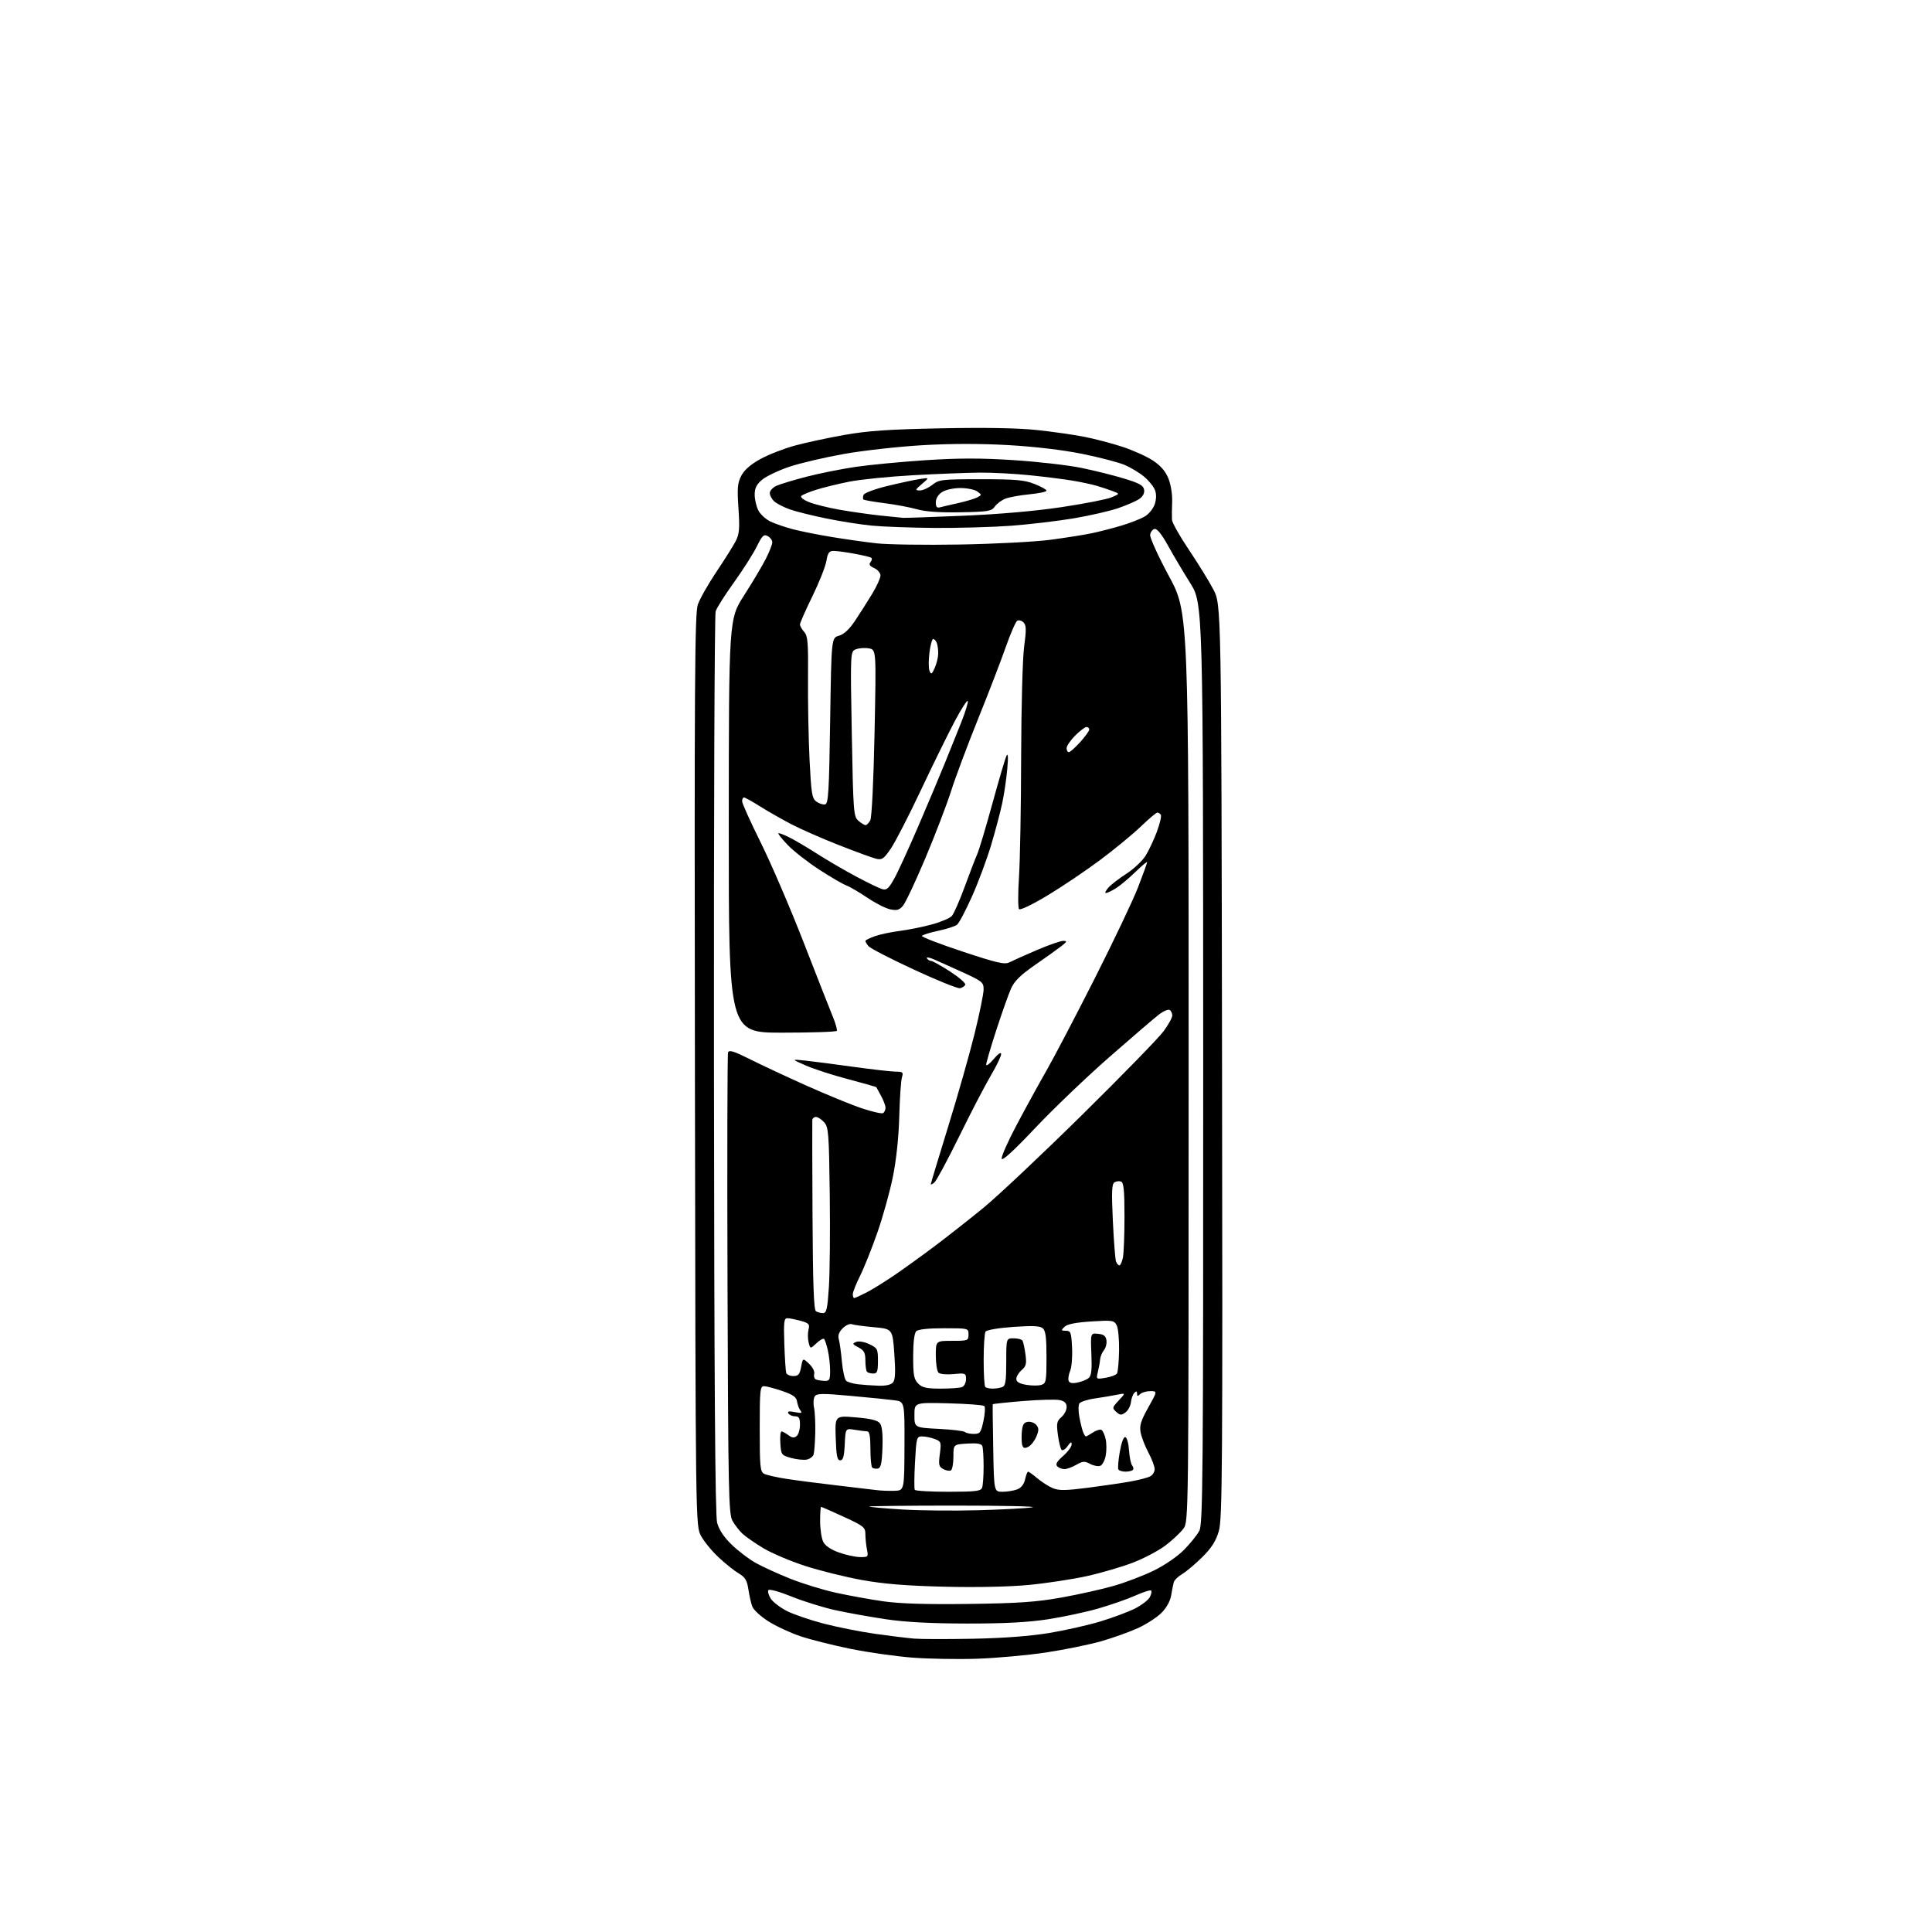 <?xml version="1.0" encoding="UTF-8" standalone="no"?>
<svg 
  version="1.1" 
  xmlns="http://www.w3.org/2000/svg" 
  xmlns:xlink="http://www.w3.org/1999/xlink" 
  xmlns:svg="http://www.w3.org/2000/svg"
  xmlns:rdf="http://www.w3.org/1999/02/22-rdf-syntax-ns#"
  xmlns:cc="http://creativecommons.org/ns#"
  xmlns:dc="http://purl.org/dc/elements/1.1/"
  viewBox="0 0 768 768"
  width="768"
  height="768"
>
<style>svg {background-color: white; }</style>"
<path stroke="none" fill="black" fill-rule="evenodd" d="M388.50,659.37C380.80,659.63 369.18,659.43 362.68,658.93C356.17,658.43 345.16,656.87 338.20,655.46C331.24,654.05 322.23,651.79 318.19,650.43C314.15,649.07 308.39,646.39 305.40,644.48C302.40,642.56 299.55,639.94 299.06,638.65C298.57,637.37 297.87,634.29 297.50,631.82C296.95,628.19 296.22,626.97 293.66,625.46C291.92,624.44 288.32,621.56 285.66,619.07C282.99,616.59 279.84,612.74 278.66,610.52C276.50,606.50 276.50,606.50 276.24,425.51C276.01,271.49 276.18,243.91 277.39,240.37C278.17,238.08 281.48,232.23 284.75,227.36C288.03,222.48 291.49,216.97 292.45,215.11C293.91,212.27 294.09,210.16 293.55,202.11C293.00,193.96 293.18,191.98 294.70,189.07C295.90,186.79 298.44,184.57 302.28,182.47C305.46,180.72 311.57,178.34 315.85,177.16C320.14,175.99 329.01,174.07 335.57,172.91C344.95,171.24 353.22,170.68 374.23,170.26C391.87,169.92 404.79,170.15 412.23,170.95C418.43,171.61 426.88,172.82 431.00,173.63C435.12,174.43 441.94,176.22 446.15,177.60C450.36,178.97 455.83,181.44 458.31,183.08C461.42,185.14 463.32,187.35 464.48,190.25C465.43,192.61 466.07,196.62 465.95,199.47C465.84,202.23 465.81,205.45 465.88,206.62C465.94,207.78 468.96,213.13 472.58,218.51C476.20,223.89 480.59,231.01 482.33,234.33C485.50,240.37 485.50,240.37 485.78,421.81C486.04,583.46 485.90,603.84 484.51,608.60C483.37,612.54 481.66,615.25 478.00,618.90C475.27,621.63 471.68,624.66 470.02,625.65C468.36,626.63 466.81,628.12 466.59,628.97C466.36,629.81 465.89,632.17 465.55,634.21C465.17,636.47 463.67,639.18 461.72,641.13C459.96,642.89 455.81,645.59 452.51,647.12C449.20,648.65 442.61,651.02 437.86,652.39C433.11,653.75 423.21,655.77 415.86,656.88C408.51,657.99 396.20,659.10 388.50,659.37zM387.00,651.42C398.91,651.19 409.63,650.37 417.09,649.14C423.47,648.08 432.69,646.00 437.59,644.50C442.48,643.01 448.61,640.71 451.21,639.40C453.80,638.08 456.43,636.06 457.05,634.92C457.66,633.77 457.91,632.58 457.60,632.27C457.29,631.96 454.44,632.86 451.27,634.28C448.10,635.69 441.48,638.00 436.57,639.41C431.66,640.83 422.66,642.75 416.57,643.69C408.71,644.90 399.41,645.39 384.50,645.38C370.07,645.36 359.96,644.83 352.20,643.68C345.99,642.75 336.97,641.14 332.16,640.09C327.35,639.04 319.50,636.60 314.72,634.67C309.68,632.64 305.77,631.57 305.42,632.13C305.10,632.65 305.55,634.19 306.43,635.54C307.31,636.88 310.21,639.08 312.86,640.43C315.51,641.77 322.10,644.02 327.51,645.43C332.91,646.83 342.09,648.65 347.92,649.48C353.74,650.30 360.75,651.16 363.50,651.38C366.25,651.61 376.82,651.62 387.00,651.42zM385.00,637.59C404.94,637.33 411.82,636.85 421.97,635.04C428.84,633.81 438.23,631.71 442.85,630.37C447.48,629.03 454.60,626.31 458.68,624.31C462.93,622.24 468.05,618.73 470.65,616.10C473.15,613.57 475.90,610.15 476.76,608.50C478.16,605.81 478.32,586.59 478.29,422.73C478.25,239.95 478.25,239.95 473.10,231.73C470.26,227.20 466.27,220.46 464.22,216.75C461.87,212.49 459.95,210.09 459.00,210.26C458.18,210.40 457.37,211.45 457.20,212.58C457.04,213.72 460.42,221.14 464.70,229.07C472.50,243.50 472.50,243.50 472.50,424.18C472.50,604.85 472.50,604.85 470.41,607.68C469.26,609.23 466.11,612.19 463.41,614.26C460.71,616.33 454.90,619.41 450.50,621.12C446.10,622.82 437.77,625.26 432.00,626.54C426.23,627.81 415.80,629.39 408.83,630.05C401.13,630.78 388.01,631.05 375.33,630.74C360.18,630.37 351.25,629.64 342.58,628.07C336.02,626.88 325.89,624.36 320.06,622.48C314.24,620.59 306.77,617.43 303.48,615.45C300.19,613.48 296.44,610.88 295.15,609.68C293.87,608.48 292.07,606.15 291.15,604.50C289.66,601.78 289.47,592.95 289.20,510.61C289.03,460.62 289.13,419.10 289.42,418.34C289.83,417.27 291.80,417.88 297.97,420.98C302.38,423.20 312.52,427.94 320.50,431.52C328.48,435.09 338.40,439.16 342.54,440.55C346.68,441.94 350.51,442.81 351.04,442.48C351.57,442.15 352.00,441.19 352.00,440.35C352.00,439.50 351.21,437.39 350.25,435.65C349.29,433.92 348.44,432.37 348.37,432.20C348.30,432.04 343.29,430.61 337.25,429.02C331.21,427.44 323.62,424.99 320.38,423.58C314.50,421.01 314.50,421.01 320.00,421.59C323.02,421.91 331.71,423.03 339.30,424.09C346.89,425.14 354.48,426.00 356.16,426.00C358.89,426.00 359.15,426.25 358.54,428.25C358.15,429.49 357.67,436.48 357.47,443.79C357.25,452.07 356.29,461.11 354.94,467.79C353.75,473.68 350.97,483.68 348.76,490.00C346.55,496.32 343.45,504.07 341.87,507.22C340.29,510.37 339.00,513.63 339.00,514.47C339.00,515.31 339.24,516.00 339.54,516.00C339.84,516.00 341.97,515.04 344.29,513.86C346.61,512.68 351.65,509.56 355.50,506.94C359.35,504.31 366.59,499.09 371.60,495.33C376.60,491.57 385.28,484.75 390.88,480.17C396.49,475.59 414.12,458.98 430.07,443.26C446.02,427.54 460.63,412.55 462.53,409.95C464.44,407.36 466.00,404.53 466.00,403.68C466.00,402.82 465.53,401.83 464.96,401.47C464.38,401.12 462.47,401.93 460.71,403.28C458.94,404.64 450.07,412.24 441.00,420.19C431.93,428.13 418.65,440.83 411.50,448.41C403.02,457.39 398.39,461.63 398.18,460.60C398.00,459.73 400.66,453.73 404.09,447.26C407.51,440.79 412.89,431.00 416.03,425.50C419.17,420.00 427.81,403.49 435.24,388.80C442.67,374.12 450.38,357.90 452.38,352.75C454.37,347.61 456.00,343.10 456.00,342.74C456.00,342.37 453.86,344.16 451.25,346.70C448.64,349.24 445.15,352.15 443.50,353.16C441.85,354.17 440.09,354.99 439.60,355.00C439.10,355.00 439.55,354.03 440.60,352.85C441.64,351.67 444.87,349.18 447.76,347.32C450.66,345.45 454.07,342.25 455.36,340.21C456.64,338.17 458.66,333.88 459.86,330.68C461.05,327.47 461.77,324.44 461.45,323.93C461.14,323.42 460.52,323.00 460.08,323.00C459.63,323.00 456.67,325.50 453.49,328.55C450.32,331.60 443.08,337.56 437.41,341.80C431.74,346.03 422.33,352.38 416.50,355.90C410.51,359.51 405.55,361.90 405.09,361.40C404.65,360.90 404.64,355.10 405.07,348.50C405.50,341.90 405.88,320.48 405.92,300.91C405.97,280.90 406.49,261.70 407.11,257.06C408.02,250.30 407.98,248.55 406.86,247.43C406.11,246.68 404.98,246.39 404.35,246.79C403.72,247.18 401.62,252.00 399.70,257.50C397.77,263.00 392.83,275.82 388.72,286.00C384.61,296.18 379.81,309.00 378.06,314.50C376.30,320.00 371.69,332.04 367.80,341.25C363.92,350.46 359.92,358.94 358.92,360.09C357.46,361.78 356.47,362.04 353.80,361.46C351.99,361.06 347.93,358.99 344.79,356.86C341.65,354.73 337.88,352.52 336.40,351.96C334.93,351.40 330.03,348.54 325.52,345.60C321.01,342.66 315.45,338.31 313.17,335.94C310.90,333.57 309.21,331.46 309.42,331.25C309.63,331.03 311.70,331.83 314.01,333.00C316.32,334.18 321.32,337.14 325.12,339.58C328.92,342.01 335.73,345.98 340.26,348.40C344.79,350.82 349.47,353.09 350.65,353.43C352.43,353.96 353.24,353.27 355.47,349.28C356.94,346.65 361.33,337.07 365.22,328.00C369.12,318.93 373.85,307.68 375.74,303.00C377.64,298.32 380.51,291.17 382.13,287.10C383.74,283.03 384.91,279.23 384.72,278.66C384.53,278.08 382.22,281.64 379.60,286.56C376.98,291.48 370.89,303.87 366.06,314.11C361.24,324.35 355.85,334.81 354.09,337.37C351.26,341.48 350.59,341.93 348.20,341.34C346.71,340.97 340.04,338.52 333.38,335.91C326.71,333.29 318.16,329.53 314.38,327.55C310.59,325.56 305.02,322.38 302.00,320.47C298.98,318.57 296.16,317.01 295.75,317.00C295.34,317.00 295.00,317.68 295.00,318.51C295.00,319.34 298.35,326.77 302.45,335.03C306.55,343.29 314.23,361.17 319.52,374.77C324.81,388.37 330.02,401.65 331.11,404.28C332.19,406.91 332.88,409.38 332.63,409.78C332.38,410.18 322.61,410.50 310.92,410.50C289.67,410.50 289.67,410.50 289.70,328.31C289.73,246.11 289.73,246.11 295.80,236.64C299.14,231.44 303.03,224.90 304.44,222.12C305.85,219.34 307.00,216.39 307.00,215.57C307.00,214.74 306.18,213.63 305.18,213.10C303.62,212.26 302.98,212.88 300.80,217.31C299.39,220.16 295.33,226.55 291.77,231.50C288.21,236.45 284.92,241.62 284.48,243.00C284.03,244.38 283.73,325.52 283.81,423.32C283.92,550.40 284.28,602.32 285.07,605.32C285.82,608.11 287.74,611.01 290.87,614.04C293.45,616.54 297.74,619.80 300.41,621.29C303.07,622.78 309.23,625.59 314.09,627.54C318.95,629.48 327.11,631.99 332.22,633.12C337.32,634.24 345.77,635.78 351.00,636.53C357.60,637.48 367.98,637.81 385.00,637.59zM341.88,618.96C345.13,619.00 345.23,618.89 344.62,615.88C344.28,614.16 344.00,611.44 344.00,609.83C344.00,607.13 343.33,606.60 335.40,602.95C330.67,600.78 326.62,599.00 326.40,599.00C326.18,599.00 326.01,601.59 326.01,604.75C326.02,607.91 326.59,611.60 327.26,612.94C328.05,614.48 330.32,616.02 333.50,617.14C336.25,618.12 340.02,618.94 341.88,618.96zM389.00,600.34C398.62,600.07 408.25,599.55 410.40,599.18C412.54,598.80 398.74,598.50 379.73,598.50C360.72,598.50 345.34,598.67 345.55,598.88C345.76,599.09 351.68,599.62 358.71,600.05C365.75,600.48 379.38,600.61 389.00,600.34zM355.49,592.62C359.48,592.50 359.48,592.50 359.54,574.83C359.61,557.17 359.61,557.17 355.56,556.63C353.32,556.33 345.50,555.54 338.16,554.88C326.81,553.85 324.68,553.88 323.88,555.08C323.37,555.86 323.23,557.85 323.58,559.50C323.94,561.15 324.16,565.65 324.08,569.50C323.99,573.35 323.70,577.24 323.43,578.14C323.16,579.04 321.91,579.97 320.66,580.21C319.41,580.45 316.61,580.15 314.44,579.55C310.63,578.48 310.49,578.29 310.20,573.72C310.03,571.13 310.25,569.01 310.70,569.03C311.14,569.05 312.36,569.72 313.42,570.51C314.84,571.59 315.68,571.68 316.67,570.86C317.40,570.25 318.00,568.24 318.00,566.38C318.00,563.70 317.60,563.00 316.06,563.00C314.99,563.00 313.80,562.48 313.40,561.84C312.89,561.01 313.61,560.87 315.97,561.34C318.52,561.85 319.02,561.72 318.22,560.75C317.65,560.06 317.04,558.45 316.85,557.17C316.58,555.36 315.29,554.43 311.00,552.96C307.98,551.92 304.71,551.05 303.75,551.03C302.15,551.00 302.00,552.46 302.00,567.96C302.00,583.11 302.19,585.03 303.75,585.85C304.71,586.35 308.65,587.25 312.50,587.85C316.35,588.45 325.35,589.62 332.50,590.45C339.65,591.28 346.85,592.13 348.50,592.35C350.15,592.57 353.29,592.69 355.49,592.62zM376.95,593.00C387.73,593.00 389.88,592.75 390.39,591.42C390.73,590.55 391.00,586.76 391.00,583.00C391.00,579.24 390.77,575.56 390.49,574.83C390.13,573.88 388.39,573.60 384.49,573.84C379.00,574.19 379.00,574.19 379.00,579.03C379.00,581.70 378.56,584.15 378.02,584.49C377.48,584.82 376.12,584.60 374.99,584.00C373.20,583.04 373.03,582.29 373.60,577.97C374.22,573.29 374.12,573.00 371.56,572.02C370.08,571.46 367.84,571.00 366.58,571.00C364.38,571.00 364.27,571.40 363.73,581.23C363.42,586.85 363.38,591.80 363.64,592.23C363.90,592.65 369.89,593.00 376.95,593.00zM398.50,593.00C400.35,593.00 402.98,592.58 404.34,592.06C405.94,591.45 407.05,590.04 407.49,588.06C407.86,586.38 408.40,585.00 408.69,585.00C408.97,585.00 410.63,586.19 412.36,587.65C414.09,589.11 416.85,590.87 418.50,591.56C420.94,592.58 423.57,592.55 432.50,591.40C438.55,590.62 446.19,589.49 449.47,588.90C452.76,588.31 456.25,587.40 457.22,586.88C458.20,586.36 459.00,585.07 459.00,584.02C459.00,582.97 457.89,580.01 456.53,577.45C455.17,574.90 453.77,571.29 453.42,569.44C452.91,566.71 453.49,564.82 456.44,559.53C460.10,553.00 460.10,553.00 457.25,553.00C455.68,553.00 453.86,553.54 453.20,554.20C452.27,555.13 452.00,555.09 452.00,554.00C452.00,553.00 451.69,552.91 450.93,553.67C450.33,554.27 449.72,555.95 449.56,557.42C449.40,558.88 448.42,560.71 447.38,561.47C445.76,562.65 445.25,562.62 443.73,561.25C442.05,559.73 442.10,559.50 444.73,556.69C447.50,553.72 447.50,553.72 444.00,554.43C442.07,554.83 438.09,555.49 435.15,555.92C432.21,556.34 429.47,557.25 429.05,557.92C428.63,558.60 428.64,561.03 429.07,563.33C429.50,565.62 430.16,568.29 430.54,569.25C430.91,570.21 431.41,571.00 431.64,571.00C431.88,571.00 433.16,570.29 434.49,569.41C435.82,568.54 437.35,568.10 437.88,568.43C438.41,568.75 439.15,570.40 439.52,572.09C439.89,573.78 439.90,576.72 439.54,578.63C439.18,580.54 438.21,582.37 437.38,582.69C436.55,583.00 434.73,582.66 433.34,581.92C431.16,580.75 430.42,580.80 427.83,582.28C426.18,583.23 424.06,584.00 423.12,584.00C422.17,584.00 420.90,583.50 420.29,582.89C419.48,582.08 420.09,580.98 422.59,578.79C424.47,577.14 426.00,575.06 426.00,574.17C426.00,572.97 425.59,573.14 424.38,574.86C423.50,576.13 422.42,576.79 421.99,576.33C421.56,575.88 420.89,573.17 420.52,570.31C419.92,565.80 420.10,564.89 421.91,563.34C423.06,562.36 424.00,560.57 424.00,559.36C424.00,557.77 423.24,556.99 421.25,556.56C419.74,556.23 413.16,556.40 406.63,556.94C400.09,557.48 394.69,558.05 394.63,558.21C394.56,558.37 394.64,566.26 394.82,575.75C395.13,593.00 395.13,593.00 398.50,593.00zM447.39,585.00C446.14,585.00 444.88,584.61 444.58,584.14C444.29,583.66 444.54,580.49 445.14,577.09C445.81,573.31 446.67,571.05 447.36,571.28C447.99,571.49 448.64,573.86 448.81,576.55C448.99,579.25 449.55,581.95 450.06,582.57C450.57,583.18 450.69,583.98 450.32,584.34C449.96,584.70 448.64,585.00 447.39,585.00zM348.95,583.77C348.10,583.94 347.09,583.75 346.70,583.37C346.32,582.98 346.00,579.59 346.00,575.83C346.00,571.04 345.63,569.00 344.75,568.99C344.06,568.98 341.84,568.70 339.80,568.37C336.10,567.75 336.10,567.75 335.80,574.13C335.57,578.99 335.14,580.50 334.00,580.50C332.80,580.50 332.44,578.72 332.21,571.62C331.92,562.73 331.92,562.73 340.21,563.43C346.19,563.93 348.86,564.59 349.79,565.80C350.65,566.93 350.98,570.10 350.79,575.48C350.56,581.75 350.17,583.54 348.95,583.77zM408.85,575.08C407.45,575.83 406.83,575.72 406.42,574.65C406.12,573.86 406.01,571.48 406.18,569.36C406.43,566.33 406.95,565.44 408.59,565.20C409.74,565.04 411.25,565.60 411.96,566.45C413.00,567.70 413.00,568.58 411.98,571.04C411.29,572.71 409.88,574.53 408.85,575.08zM387.08,570.00C389.59,570.00 389.93,569.53 390.94,564.83C391.55,561.98 391.70,559.32 391.28,558.92C390.85,558.51 384.43,558.03 377.00,557.84C363.50,557.50 363.50,557.50 363.50,562.50C363.50,567.50 363.50,567.50 373.17,568.00C378.49,568.27 383.18,568.84 383.59,569.25C384.00,569.66 385.57,570.00 387.08,570.00zM373.92,552.00C377.72,552.00 381.55,551.73 382.42,551.39C383.29,551.06 384.00,549.65 384.00,548.27C384.00,545.85 383.80,545.76 379.05,546.22C376.26,546.49 373.64,546.24 373.05,545.65C372.47,545.07 372.00,541.99 372.00,538.80C372.00,533.00 372.00,533.00 378.50,533.00C384.77,533.00 385.00,532.91 385.00,530.50C385.00,528.00 384.99,528.00 375.20,528.00C368.91,528.00 364.97,528.43 364.20,529.20C363.45,529.95 363.00,533.69 363.00,539.20C363.00,546.67 363.30,548.30 365.00,550.00C366.61,551.61 368.33,552.00 373.92,552.00zM394.58,552.00C395.82,552.00 397.55,551.73 398.42,551.39C399.71,550.90 400.00,549.04 400.00,541.39C400.00,532.00 400.00,532.00 402.94,532.00C404.56,532.00 406.14,532.41 406.45,532.92C406.76,533.42 407.29,535.85 407.63,538.32C408.15,542.11 407.91,543.09 406.12,544.63C404.96,545.63 404.00,547.20 404.00,548.13C404.00,549.32 405.17,550.02 407.96,550.49C410.13,550.86 412.83,550.87 413.96,550.51C415.84,549.92 416.00,549.06 416.00,539.56C416.00,531.59 415.66,528.96 414.49,527.99C413.37,527.06 410.37,526.93 402.74,527.47C396.87,527.88 392.19,528.69 391.77,529.35C391.36,529.98 391.02,535.04 391.02,540.58C391.01,546.13 391.30,550.97 391.67,551.33C392.03,551.70 393.35,552.00 394.58,552.00zM349.13,550.84C352.16,550.94 354.18,550.49 354.99,549.52C355.89,548.43 356.03,545.40 355.51,538.15C354.80,528.26 354.80,528.26 347.37,527.58C343.28,527.21 339.31,526.67 338.54,526.38C337.78,526.08 336.18,526.82 334.98,528.02C333.50,529.50 333.01,530.87 333.43,532.34C333.78,533.53 334.33,537.54 334.67,541.25C335.01,544.96 335.79,548.41 336.40,548.92C337.01,549.42 339.08,550.03 341.00,550.26C342.93,550.49 346.58,550.75 349.13,550.84zM428.27,549.60C429.94,549.26 431.96,548.45 432.75,547.79C433.85,546.88 434.11,544.62 433.84,538.25C433.50,529.91 433.50,529.91 436.50,530.21C438.76,530.43 439.58,531.07 439.83,532.81C440.01,534.07 439.56,535.83 438.83,536.71C438.10,537.59 437.41,539.25 437.31,540.40C437.21,541.56 436.80,543.81 436.41,545.40C435.71,548.30 435.72,548.31 439.52,547.69C441.62,547.35 443.64,546.58 444.02,545.97C444.39,545.36 444.77,541.27 444.85,536.87C444.93,532.47 444.50,527.94 443.89,526.80C442.85,524.86 442.18,524.76 433.73,525.30C427.51,525.71 424.19,526.38 423.13,527.45C421.72,528.85 421.77,529.00 423.70,529.00C425.63,529.00 425.86,529.64 426.16,535.65C426.35,539.31 426.01,543.48 425.41,544.90C424.81,546.33 424.53,548.11 424.78,548.85C425.09,549.78 426.18,550.01 428.27,549.60zM327.75,548.92C329.75,548.99 330.00,548.52 329.98,544.75C329.96,542.41 329.55,538.78 329.06,536.67C328.57,534.56 327.91,532.58 327.58,532.25C327.26,531.92 325.89,532.69 324.55,533.96C322.10,536.25 322.10,536.25 321.44,533.63C321.08,532.18 321.06,529.90 321.40,528.55C321.94,526.38 321.58,525.98 318.26,525.05C316.19,524.48 313.81,524.01 312.96,524.01C311.66,524.00 311.48,525.55 311.78,534.25C311.97,539.89 312.31,545.06 312.53,545.75C312.75,546.44 314.03,547.00 315.36,547.00C317.35,547.00 317.90,546.36 318.46,543.39C319.13,539.78 319.13,539.78 321.62,542.12C323.05,543.46 323.92,545.19 323.66,546.18C323.42,547.13 323.73,548.12 324.36,548.37C324.99,548.63 326.51,548.88 327.75,548.92zM347.17,546.00C346.16,546.00 345.03,545.70 344.67,545.33C344.30,544.97 344.00,542.96 344.00,540.87C344.00,537.74 343.51,536.81 341.25,535.61C338.80,534.31 338.70,534.08 340.34,533.44C341.41,533.02 343.62,533.40 345.59,534.34C348.80,535.87 349.00,536.26 349.00,540.98C349.00,545.18 348.70,546.00 347.17,546.00zM327.15,521.98C328.54,522.00 328.92,520.35 329.49,511.75C329.87,506.11 330.03,489.51 329.84,474.85C329.53,450.33 329.35,448.04 327.60,446.10C326.55,444.95 325.08,444.00 324.35,444.00C323.61,444.00 322.96,444.56 322.90,445.25C322.85,445.94 322.89,463.15 322.99,483.50C323.13,510.29 323.50,520.70 324.34,521.23C324.98,521.64 326.24,521.98 327.15,521.98zM444.98,503.00C445.40,503.00 446.03,501.59 446.38,499.88C446.72,498.16 447.00,490.78 447.00,483.48C447.00,473.31 446.69,470.09 445.66,469.70C444.92,469.42 443.73,469.55 443.00,470.00C441.96,470.64 441.83,473.84 442.38,485.41C442.76,493.44 443.33,500.68 443.64,501.51C443.96,502.33 444.56,503.00 444.98,503.00zM371.44,470.05C370.65,470.71 370.00,471.02 370.00,470.74C370.00,470.46 373.11,460.16 376.91,447.85C380.72,435.54 385.44,418.92 387.41,410.92C389.39,402.92 391.00,395.00 391.00,393.33C391.00,390.49 390.45,390.04 382.75,386.53C378.21,384.46 373.00,382.12 371.16,381.33C369.32,380.54 368.11,380.37 368.47,380.95C368.83,381.53 369.59,382.00 370.16,382.00C370.73,382.00 374.09,383.87 377.63,386.16C381.17,388.45 383.90,390.81 383.70,391.41C383.50,392.01 382.56,392.65 381.62,392.83C380.68,393.01 372.40,389.67 363.21,385.40C354.02,381.13 345.94,376.96 345.25,376.13C344.56,375.30 344.00,374.36 344.00,374.05C344.00,373.74 345.69,372.89 347.75,372.16C349.81,371.43 354.26,370.49 357.64,370.06C361.02,369.63 366.75,368.48 370.36,367.50C373.98,366.52 377.59,364.99 378.38,364.11C379.17,363.22 381.46,358.00 383.48,352.50C385.49,347.00 387.75,341.15 388.48,339.50C389.21,337.85 391.91,328.85 394.47,319.50C397.03,310.15 399.55,301.60 400.07,300.50C400.71,299.15 400.83,300.76 400.42,305.50C400.09,309.35 399.21,315.43 398.46,319.00C397.72,322.57 395.72,330.13 394.03,335.79C392.34,341.45 388.91,350.68 386.41,356.29C383.90,361.91 381.21,367.00 380.42,367.61C379.63,368.23 376.28,369.30 372.96,370.01C369.65,370.71 366.74,371.62 366.48,372.03C366.23,372.43 373.45,375.22 382.53,378.23C396.42,382.83 399.39,383.51 401.27,382.54C402.50,381.91 407.37,379.72 412.11,377.69C416.84,375.66 421.57,374.01 422.61,374.02C424.27,374.04 424.19,374.29 422.00,376.03C420.62,377.12 415.95,380.47 411.61,383.47C405.70,387.56 403.26,389.94 401.92,392.93C400.93,395.13 398.30,402.56 396.06,409.43C393.83,416.29 392.01,422.50 392.03,423.21C392.04,423.92 393.38,422.93 395.00,421.00C396.79,418.87 397.96,418.09 397.97,419.02C397.99,419.85 396.15,423.67 393.88,427.52C391.61,431.36 385.96,442.23 381.32,451.68C376.68,461.12 372.24,469.39 371.44,470.05zM344.08,328.00C344.55,328.00 345.39,327.14 345.95,326.09C346.55,324.98 347.26,310.38 347.65,291.24C348.32,258.29 348.32,258.29 345.46,257.75C343.89,257.45 341.56,257.60 340.30,258.08C338.00,258.95 338.00,258.95 338.60,291.73C339.18,322.88 339.31,324.59 341.22,326.25C342.32,327.21 343.61,328.00 344.08,328.00zM327.98,319.77C329.29,319.51 329.57,314.94 330.00,286.52C330.50,253.57 330.50,253.57 333.50,252.71C335.51,252.14 337.64,250.15 339.95,246.68C341.85,243.83 344.88,239.05 346.70,236.06C348.51,233.07 350.00,229.79 350.00,228.79C350.00,227.78 348.88,226.45 347.51,225.82C345.67,224.98 345.29,224.36 346.06,223.43C346.63,222.74 346.74,221.96 346.30,221.69C345.86,221.41 342.83,220.70 339.57,220.10C336.30,219.49 332.63,219.00 331.40,219.00C329.58,219.00 329.05,219.73 328.50,223.03C328.12,225.24 325.61,231.57 322.91,237.09C320.21,242.61 318.00,247.62 318.00,248.23C318.00,248.84 318.75,250.17 319.67,251.19C321.11,252.78 321.32,255.40 321.20,269.77C321.12,278.97 321.39,293.41 321.80,301.85C322.47,315.42 322.78,317.37 324.51,318.63C325.58,319.42 327.15,319.93 327.98,319.77zM424.88,299.00C425.37,299.00 427.39,297.20 429.38,295.00C431.37,292.80 433.00,290.55 433.00,290.00C433.00,289.45 432.50,289.00 431.90,289.00C431.30,289.00 429.27,290.53 427.40,292.40C425.53,294.27 424.00,296.52 424.00,297.40C424.00,298.28 424.40,299.00 424.88,299.00zM371.57,265.50C372.31,263.85 372.93,261.30 372.95,259.83C372.98,258.36 372.73,256.45 372.39,255.58C372.06,254.71 371.42,254.00 370.96,254.00C370.51,254.00 369.84,256.47 369.46,259.48C369.08,262.50 369.10,265.76 369.51,266.73C370.13,268.24 370.44,268.05 371.57,265.50zM381.50,216.46C395.25,216.22 411.45,215.38 417.50,214.58C423.55,213.78 430.98,212.61 434.00,211.97C437.02,211.34 442.35,209.97 445.84,208.92C449.32,207.87 453.48,206.24 455.08,205.30C456.68,204.35 458.45,202.16 459.02,200.43C459.69,198.40 459.73,196.41 459.12,194.81C458.60,193.44 456.67,191.06 454.84,189.52C453.01,187.98 449.54,185.87 447.13,184.84C444.71,183.80 437.11,181.82 430.24,180.43C422.51,178.86 411.31,177.53 400.87,176.94C389.85,176.31 378.00,176.32 366.74,176.97C357.26,177.52 343.20,179.09 335.50,180.45C327.80,181.82 317.99,184.12 313.70,185.57C309.41,187.03 304.57,189.33 302.95,190.70C300.73,192.56 300.00,194.03 300.00,196.64C300.00,198.54 300.66,201.37 301.46,202.91C302.26,204.46 304.43,206.45 306.30,207.34C308.16,208.22 312.19,209.60 315.26,210.40C318.34,211.20 325.27,212.58 330.67,213.47C336.08,214.36 344.10,215.50 348.50,215.99C352.90,216.48 367.75,216.69 381.50,216.46zM371.50,209.86C362.15,209.79 350.90,209.37 346.50,208.94C342.10,208.51 333.96,207.23 328.42,206.09C322.88,204.96 316.37,203.34 313.97,202.49C311.57,201.64 308.79,200.21 307.80,199.32C306.81,198.42 306.00,196.93 306.00,196.01C306.00,195.08 307.18,193.78 308.63,193.12C310.07,192.47 315.42,190.85 320.51,189.52C325.61,188.20 334.44,186.43 340.14,185.59C345.84,184.76 358.39,183.56 368.03,182.93C381.10,182.08 390.00,182.07 402.96,182.91C412.53,183.53 424.67,184.92 429.93,186.01C435.19,187.09 442.88,189.01 447.00,190.28C453.02,192.12 454.56,193.00 454.81,194.73C455.01,196.11 454.28,197.43 452.76,198.42C451.46,199.28 447.73,200.89 444.47,202.01C441.22,203.13 433.36,204.93 427.03,206.01C420.69,207.09 409.43,208.43 402.00,208.99C394.57,209.54 380.85,209.93 371.50,209.86zM359.00,205.85C359.82,205.91 370.62,205.53 383.00,205.01C397.14,204.42 411.63,203.15 422.00,201.59C431.07,200.23 440.00,198.49 441.83,197.71C445.17,196.31 445.17,196.31 442.33,195.23C440.77,194.63 437.93,193.69 436.00,193.12C434.07,192.56 429.80,191.64 426.50,191.08C423.20,190.52 415.55,189.55 409.50,188.93C403.45,188.31 394.45,187.83 389.50,187.87C384.55,187.91 372.62,188.38 363.00,188.91C353.38,189.44 341.90,190.60 337.50,191.49C333.10,192.37 327.25,193.81 324.50,194.67C321.75,195.54 319.08,196.63 318.57,197.10C318.03,197.60 319.25,198.62 321.47,199.55C323.58,200.43 329.13,201.82 333.81,202.64C338.49,203.45 345.73,204.49 349.91,204.93C354.08,205.37 358.18,205.78 359.00,205.85zM381.76,203.64C373.51,203.79 367.86,203.40 364.50,202.44C361.75,201.66 355.94,200.57 351.59,200.02C347.24,199.47 343.47,198.81 343.22,198.55C342.96,198.30 342.99,197.47 343.28,196.72C343.57,195.97 347.78,194.39 352.65,193.21C357.52,192.03 363.30,190.78 365.50,190.44C369.50,189.82 369.50,189.82 366.50,192.37C363.76,194.71 363.68,194.93 365.62,194.96C366.78,194.98 369.02,193.99 370.59,192.75C373.29,190.62 374.35,190.50 389.98,190.50C403.82,190.50 407.27,190.81 411.25,192.39C413.86,193.42 416.00,194.62 416.00,195.06C416.00,195.49 412.96,196.13 409.25,196.49C405.54,196.85 401.24,197.62 399.71,198.21C398.18,198.79 396.27,200.21 395.47,201.34C394.16,203.22 392.88,203.43 381.76,203.64zM373.75,201.65C374.71,201.39 377.98,200.63 381.00,199.96C384.02,199.28 387.37,198.29 388.43,197.74C390.31,196.76 390.31,196.70 388.49,195.37C387.46,194.62 384.44,194.00 381.77,194.00C379.00,194.00 375.88,194.69 374.46,195.62C372.95,196.60 372.00,198.18 372.00,199.68C372.00,201.53 372.43,202.02 373.75,201.65z" />

</svg>